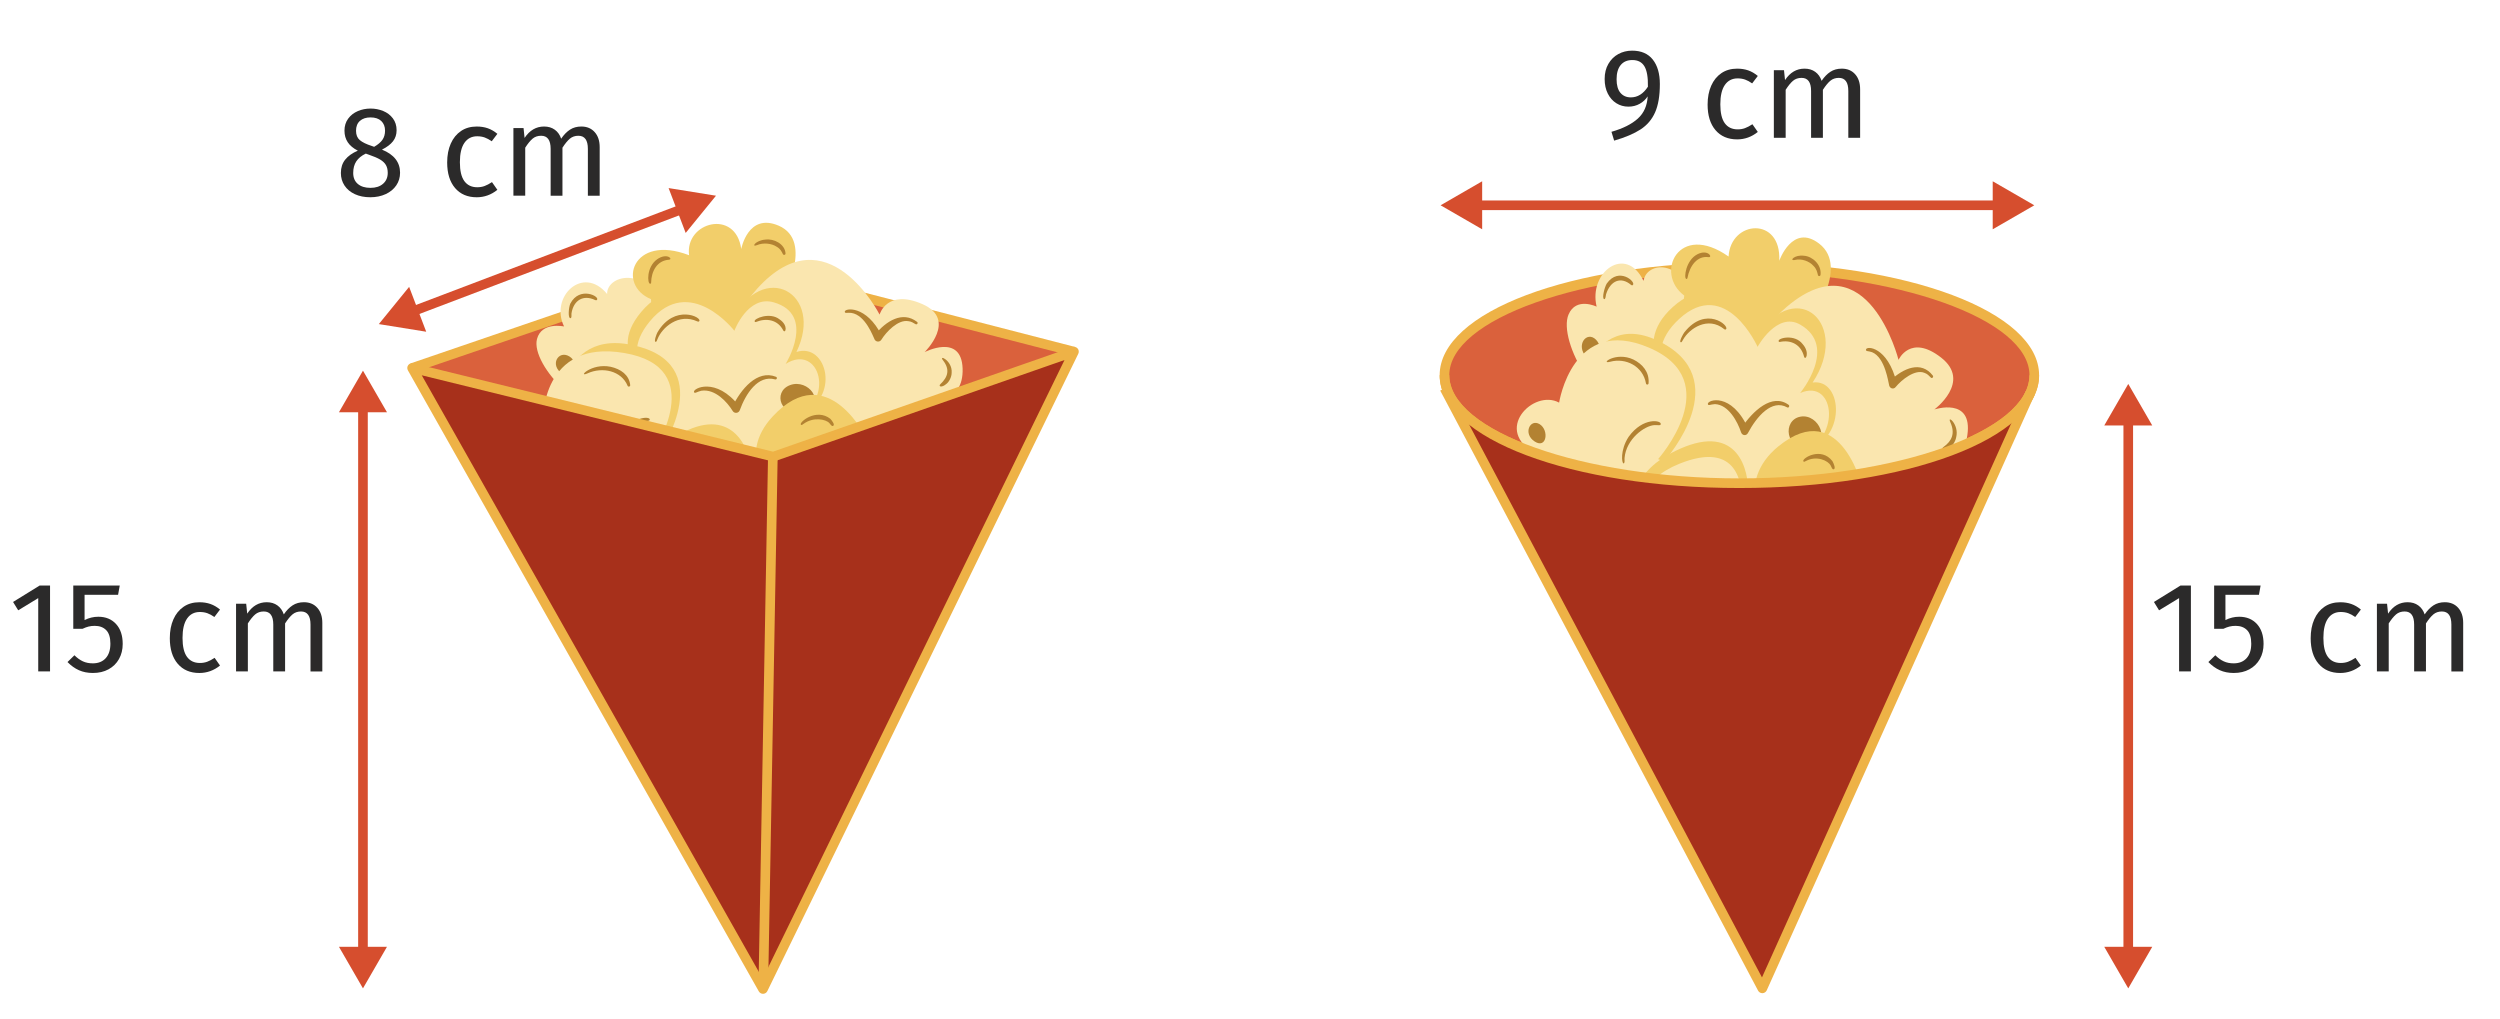 <?xml version="1.0" encoding="utf-8"?>
<!-- Generator: Adobe Illustrator 25.4.1, SVG Export Plug-In . SVG Version: 6.00 Build 0)  -->
<svg version="1.1" id="Layer_2" xmlns="http://www.w3.org/2000/svg" xmlns:xlink="http://www.w3.org/1999/xlink" x="0px" y="0px"
	 viewBox="0 0 194.737 79.37" style="enable-background:new 0 0 194.737 79.37;" xml:space="preserve">
<g>
	<ellipse style="fill:#DA613C;" cx="135.488" cy="29.225" rx="22.971" ry="8.415"/>
	<path style="fill:#EEB246;" d="M135.488,38.014c-13.091,0-23.346-3.861-23.346-8.79s10.255-8.789,23.346-8.789
		c13.092,0,23.347,3.86,23.347,8.789S148.58,38.014,135.488,38.014z M135.488,21.185
		c-12.249,0-22.596,3.682-22.596,8.039c0,4.358,10.348,8.04,22.596,8.04s22.597-3.682,22.597-8.04
		C158.085,24.867,147.737,21.185,135.488,21.185z"/>
</g>
<g>
	<path style="fill:#F2CE6A;" d="M124.052,37.542c-1.807,2.52,0.502,8.714,6.327,8.645
		C136.205,46.117,129.046,30.577,124.052,37.542z"/>
	<path style="fill:#F2CE6A;" d="M134.375,48.919c2.652,2.938,13.942-3.894,14.868-12.221
		S127.045,40.799,134.375,48.919z"/>
	<path style="fill:#FAE6AF;" d="M128.022,21.878c-1.361-2.848-4.302-0.698-3.653,2.009
		c0,0-1.59-0.781-2.185,0.605c-0.873,2.035,2.45,8.163,5.961,7.595
		c3.511-0.569,4.744-4.355,3.726-8.616C131.08,20.155,128.265,20.357,128.022,21.878z"/>
	<path style="fill:#F2CE6A;" d="M140.854,25.19c1.791,2.575-1.064,5.922-4.883,5.437
		c-5.799-0.738-4.777-7.605-4.777-7.605c-2.338-1.726-0.445-5.79,3.453-3.04
		c0.162-2.839,4.126-3.143,3.948,0.331c0,0,1.028-2.938,3.107-1.337
		C144.161,20.868,140.854,25.19,140.854,25.19z"/>
	<path style="fill:#FAE6AF;" d="M141.046,32.197c0,0-7.156-3.854-1.831-8.329
		c6.293-5.289,8.671,4.164,8.671,4.164s0.914-2.053,3.317-0.178c2.402,1.875-0.529,4.043-0.529,4.043
		s3.003-1.005,2.575,1.988c-0.428,2.992-2.912,2.23-2.912,2.23s0.917,2.557-1.442,3.524
		c-2.359,0.966-2.847-1.459-2.847-1.459c-1.107,2.505-5.57,1.987-4.195-1.748
		c0,0-1.548,1.348-2.884-1.256C137.632,32.572,141.046,32.197,141.046,32.197z"/>
	<path style="fill:#F2CE6A;" d="M130.289,23.927c3.833-3.493,6.552,2.207,6.552,2.207
		c3.249-4.666,7.296-0.777,4.352,3.662c2.411-0.33,2.661,4.616-0.696,5.287
		c0,0-0.906,2.533-2.979,4.025c-2.073,1.492-8.227-0.766-8.695-4.846
		c-0.467-4.08,1.867-4.059,1.867-4.059S126.711,27.188,130.289,23.927z"/>
	<path style="fill:#FAE6AF;" d="M130.799,24.844c3.64-3.346,6.107,2.173,6.107,2.173
		s1.511-2.778,3.327-1.728c2.977,1.722-0.013,5.329-0.013,5.329c2.814-1.235,3.274,3.871-0.275,4.79
		c0,0-0.153,2.989-2.129,4.407c-1.976,1.418-7.975-0.959-8.506-4.99
		c-0.532-4.031,1.727-3.952,1.727-3.952S127.401,27.968,130.799,24.844z"/>
	<path style="fill:#B38232;" d="M140.246,32.455c1.439-0.266,2.48,2.064,0.655,2.358
		C139.077,35.107,138.807,32.72,140.246,32.455z"/>
	<path style="fill:#B38232;" d="M146.313,37.291c1.802-0.394,2.938,1.903,0.655,2.358
		C144.687,40.105,144.512,37.685,146.313,37.291z"/>
	<path style="fill:#F2CE6A;" d="M129.755,35.774c0,0,5.598-6.315-0.663-9.256
		c-5.813-2.731-6.876,6.301-6.876,6.301c-1.035-1.868-3.973,2.064-1.933,2.543
		c-2.952,0.984-1.386,6.03,1.852,3.11c-1.2,2.577,0.604,4.385,3.189,2.078
		c0,0,3.038,3.59,5.414,0.738C134.069,37.288,129.755,35.774,129.755,35.774z"/>
	<path style="fill:#B38232;" d="M124.32,26.461c-0.717-0.728-1.628,0.429-0.737,1.37
		C124.473,28.772,125.036,27.189,124.32,26.461z"/>
	<path style="fill:#F2CE6A;" d="M139.77,42.159c-3.026-0.571-4.549-4.689-1.263-7.376
		c4.991-4.081,6.668,3.533,6.668,3.533s2.769-1.199,3.184,1.184
		c0.465,2.667-1.638,2.881-1.638,2.881c1.208,2.062-2.084,4.683-3.063,4.024
		c0,0-0.201,2.181-2.737,2.123C137.707,48.455,139.77,42.159,139.77,42.159z"/>
	<path style="fill:#FAE6AF;" d="M129.157,35.762c0,0,5.416-6.07-0.719-8.686
		c-5.944-2.535-6.99,4.287-6.99,4.287c-2.006-1.099-5.238,2.194-1.764,3.986
		c0,0-2.694,1.015-1.826,3.259c0.868,2.243,3.168,0.912,3.168,0.912
		c-1.2,2.577,1.639,4.081,4.224,1.773c0,0,2.512,2.834,4.888-0.018
		C133.471,37.276,129.157,35.762,129.157,35.762z"/>
	<path style="fill:#B38232;" d="M119.931,33.042c-0.75-0.46-1.323,0.746-0.385,1.35
		C120.485,34.995,120.68,33.502,119.931,33.042z"/>
	<path style="fill:#B38232;" d="M127.737,39.341c-1.229-0.754-2.168,1.223-0.63,2.211
		C128.645,42.54,128.966,40.095,127.737,39.341z"/>
	<path style="fill:#F2CE6A;" d="M139.593,40.36c0.682-2.141-2.595-3.021-3.428-1.867
		c0.092-1.853-0.785-5.538-5.29-3.54c-7.151,3.172-1.45,9.173-1.45,9.173l2.311,3.012
		l6.25-0.567c2.508,0.679,3.308-1.912,2.366-2.921C142.747,42.731,141.865,39.558,139.593,40.36z"/>
	<path style="fill:#FAE6AF;" d="M139.121,41.404c0.682-2.141-2.595-3.021-3.428-1.867
		c0.092-1.853-0.312-5.246-4.872-3.415c-6.126,2.46-0.74,8.388-0.74,8.388
		s-2.797,0.532-2.042,3.246c0.754,2.713,3.226,0.426,3.226,0.426s-0.68,5.082,4.416,3.954
		c5.096-1.128,2.808-4.866,2.808-4.866c2.508,0.679,2.334-1.567,1.393-2.576
		C142.275,43.775,141.393,40.602,139.121,41.404z"/>
	<path style="fill:#B38232;" d="M138.509,45.654c-0.433,0.923-1.419,1.332-2.322,1.427l0.244-0.54
		c0.574,1.079,1.101,2.924,0.246,3.703c-0.098,0.105-0.259,0.256-0.336,0.13
		c-0.03-0.049-0.022-0.115,0.016-0.154c0.141-0.142,0.17-0.159,0.273-0.341
		c0.389-0.721-0.074-1.852-0.474-2.567c-0.177-0.303-0.479-0.68-0.138-0.884
		c0.09-0.054,0.21-0.035,0.324-0.039c0.436-0.027,1.031-0.114,1.403-0.368
		c0.452-0.304,0.623-0.665,0.642-0.872c0.025-0.15,0.026-0.338,0.158-0.31
		C138.711,44.874,138.593,45.495,138.509,45.654z"/>
	<path style="fill:#B38232;" d="M136.183,33.398l-0.536-0.053c0.882-1.335,2.389-2.748,3.675-1.812
		c0.11,0.08,0.013,0.268-0.103,0.203c-1.211-0.682-2.392,0.735-3.062,1.992
		c-0.131,0.246-0.45,0.207-0.536-0.053c-0.272-0.826-0.974-2.152-2.034-2.197
		c-0.371,0.023-0.52,0.153-0.554-0.005C132.965,31.154,134.876,30.497,136.183,33.398z"/>
	<path style="fill:#B38232;" d="M147.743,29.835l-0.512-0.179c1.04-0.991,2.413-1.576,3.323-0.405
		c0.085,0.11-0.051,0.26-0.147,0.164c-0.148-0.148-0.278-0.299-0.501-0.37
		c-0.727-0.311-1.778,0.532-2.252,1.111c-0.153,0.186-0.425,0.117-0.495-0.121
		c-0.068-0.235-0.31-2.184-1.334-2.6c-0.305-0.113-0.485-0.041-0.476-0.2
		C145.368,26.911,147.052,26.99,147.743,29.835z"/>
	<path style="fill:#B38232;" d="M144.935,41.822l0.156-0.58c0.521,0.689,1.103,1.912,0.726,2.712
		c-0.086,0.152,0.011,0.042-0.239,0.343c-0.087,0.104-0.231-0.028-0.16-0.145
		c0.143-0.235,0.291-0.428,0.155-0.973c-0.179-0.558-0.574-1.115-0.921-1.452
		c-0.169-0.164-0.115-0.472,0.092-0.555c0.209-0.082,1.357-0.193,1.596-1.109
		c0.044-0.183-0.02-0.444,0.134-0.439C146.744,39.629,146.79,41.218,144.935,41.822z"/>
	<path style="fill:#B38232;" d="M130.11,47.372c0.082,0.011,0.242-0.016,0.308-0.026
		c0.281-0.053,0.556-0.169,0.81-0.303c0.114-0.06,0.27-0.151,0.375-0.226
		c0.128-0.09,0.296,0.013,0.296,0.185c-0,0.139,0.011,0.331,0.025,0.47
		c0.045,0.451,0.142,0.961,0.374,1.331c0.08,0.127-0.074,0.259-0.161,0.15
		c-0.387-0.493-0.582-1.346-0.637-1.93l0.296,0.185c-0.077,0.042-0.145,0.075-0.219,0.108
		c-0.203,0.093-0.449,0.183-0.667,0.238c-0.332,0.081-0.57,0.091-0.708,0.076
		c-0.115-0.012-0.012,0.008-0.231-0.035c-0.057-0.011-0.095-0.072-0.085-0.136
		C129.906,47.339,130.006,47.364,130.11,47.372z"/>
	<path style="fill:#B38232;" d="M138.28,40.896c0.073,0.216,0.182,0.662-0.022,0.643
		c-0.1-0.009-0.13-0.226-0.165-0.332c-0.126-0.391-0.914-1.025-1.84-0.747
		c-0.088,0.025-0.181,0.071-0.204-0.028C135.994,40.186,137.599,39.586,138.28,40.896z"/>
	<path style="fill:#B38232;" d="M134.6,41.536c1.092-0.789,2.003,0.457,1.094,0.116
		c-0.378-0.146-1.296,0.193-1.672,1.144C133.758,43.445,133.685,42.186,134.6,41.536z"/>
	<path style="fill:#B38232;" d="M126.859,34.029c1.124-1.569,2.59-1.291,2.504-0.984
		c-0.035,0.126-0.143,0.06-0.496,0.069c-0.765,0.048-2.202,1.083-2.324,2.573
		c0,0.146,0.032,0.411-0.078,0.409C126.329,36.095,126.183,35.069,126.859,34.029z"/>
	<path style="fill:#B38232;" d="M142.737,35.922c0.107,0.199,0.286,0.614,0.082,0.637
		c-0.1,0.011-0.164-0.195-0.216-0.293c-0.203-0.388-1.097-0.803-1.93-0.356
		c-0.083,0.043-0.167,0.107-0.205,0.014C140.372,35.689,141.857,34.778,142.737,35.922z"/>
	<path style="fill:#B38232;" d="M132.225,19.802c0.834-0.417,1.217,0.279,0.855,0.228
		c-0.867-0.121-1.458,0.658-1.639,1.633c-0.008,0.045-0.048,0.074-0.088,0.065
		C131.145,21.678,131.309,20.269,132.225,19.802z"/>
	<path style="fill:#B38232;" d="M125.157,22.088c0.947-1.345,2.332-0.102,2.025,0.12
		c-0.051,0.037-0.093,0.016-0.136-0.02c-0.777-0.655-1.594-0.35-1.941,0.732
		c-0.035,0.138-0.036,0.408-0.15,0.379C124.761,23.25,124.983,22.375,125.157,22.088z"/>
	<path style="fill:#B38232;" d="M127.234,28.006c0.714,0.355,1.25,0.976,1.182,1.845
		c-0.01,0.134-0.181,0.144-0.204,0.013c-0.237-1.342-1.574-2.015-2.79-1.685
		C124.582,28.402,125.846,27.354,127.234,28.006z"/>
	<path style="fill:#B38232;" d="M140.408,26.794c0.612,0.676,0.217,1.364,0.114,0.969
		c-0.246-0.948-1.04-1.313-1.892-1.126c-0.04,0.009-0.079-0.021-0.087-0.066
		C138.499,26.313,139.813,26.013,140.408,26.794z"/>
	<path style="fill:#B38232;" d="M131.2,25.89c1.671-2.116,3.543-0.512,3.246-0.243
		c-0.047,0.042-0.094,0.029-0.142-0.01c-1.267-1.031-2.712-0.051-3.201,0.821
		c-0.057,0.097-0.116,0.253-0.2,0.191C130.8,26.571,131.118,25.993,131.2,25.89z"/>
	<path style="fill:#B38232;" d="M140.533,19.923c0.629,0.042,1.371,0.679,1.277,1.483
		c-0.015,0.124-0.17,0.138-0.202,0.018c-0.062-0.236-0.101-0.479-0.357-0.722
		c-0.308-0.354-0.928-0.582-1.429-0.455C139.33,20.355,139.768,19.814,140.533,19.923z"/>
	<path style="fill:#B38232;" d="M152.377,34.06c-0.062,0.356-0.329,0.721-0.546,0.837
		c-0.431,0.283-0.66,0.074-0.451-0.074c0.672-0.476,0.925-1.071,0.545-1.925
		C151.631,32.263,152.63,33.053,152.377,34.06z"/>
	<path style="fill:#B38232;" d="M119.435,36.845c0.063,0.521,0.518,0.849,0.972,0.98
		c0.624,0.175,1.3,0.063,1.901-0.207c0.116-0.052,0.248,0.012,0.294,0.142
		c0.025,0.069,0.018,0.124,0.001,0.189c-0.081,0.235-0.176,0.58-0.24,0.918
		c-0.107,0.572-0.177,1.317,0.085,1.823c0.058,0.115,0.115,0.176,0.183,0.252
		c0.077,0.066,0.159,0.132,0.252,0.17c0.054,0.03,0.228,0.084,0.208,0.076
		c0.126,0.044,0.075,0.258-0.054,0.226c-0.193-0.049-0.248-0.051-0.456-0.177
		c-0.128-0.094-0.083-0.056-0.2-0.168c-0.132-0.146-0.225-0.304-0.282-0.455
		c-0.318-0.748-0.148-2.043,0.071-2.839c0-0,0.295,0.331,0.295,0.331
		c-1.397,0.517-2.593,0.123-3.07-0.621c-0.18-0.291-0.24-0.627-0.181-0.935
		c0.013-0.109,0.062-0.233,0.084-0.298c0.048-0.141,0.236-0.067,0.197,0.076
		C119.436,36.544,119.414,36.648,119.435,36.845z"/>
</g>
<path style="fill:#A7301B;" d="M135.488,37.639c-11.739,0-21.414-3.226-22.795-7.389l-0.176-0.001
	l24.76,46.74l20.86-46.364C156.315,34.606,146.871,37.639,135.488,37.639z"/>
<polygon style="fill:#DA613C;" points="32.1,28.662 56.38,20.355 83.657,27.39 60.23,35.573 "/>
<path style="fill:#EEB246;" d="M32.221,29.016l-0.243-0.709l24.28-8.307
	c0.069-0.024,0.144-0.027,0.215-0.009l27.277,7.035l-0.188,0.727l-27.168-7.007L32.221,29.016z"/>
<g>
	<path style="fill:#F2CE6A;" d="M46.017,37.782c-1.389,2.626,2.04,7.743,7.935,6.527
		C59.848,43.093,49.858,30.525,46.017,37.782z"/>
	<path style="fill:#F2CE6A;" d="M58.485,45.977c3.205,2.119,13.453-6.265,12.929-13.942
		C70.889,24.358,49.625,40.121,58.485,45.977z"/>
	<path style="fill:#FAE6AF;" d="M47.29,22.899c-1.881-2.293-4.485,0.224-3.352,2.531
		c0,0-1.75-0.388-2.109,0.977c-0.528,2.004,3.92,6.861,7.38,5.654
		c3.46-1.207,4.045-4.859,2.265-8.492C50.088,20.743,47.269,21.483,47.29,22.899z"/>
	<path style="fill:#F2CE6A;" d="M60.885,23.339c2.269,1.963-0.038,5.541-3.996,5.86
		c-6.01,0.484-6.181-5.898-6.181-5.898c-2.674-1.09-1.468-5.123,2.968-3.42
		c-0.335-2.587,3.632-3.646,4.062-0.484c0,0,0.526-2.848,2.916-1.818
		C63.479,18.795,60.885,23.339,60.885,23.339z"/>
	<path style="fill:#FAE6AF;" d="M62.31,29.607c0,0-7.934-2.051-3.32-7.134
		c5.452-6.006,9.525,2.031,9.525,2.031s0.566-2.029,3.332-0.817c2.766,1.212,0.174,3.743,0.174,3.743
		s2.869-1.499,2.961,1.279c0.092,2.778-2.561,2.584-2.561,2.584s1.379,2.12-0.843,3.457
		c-2.222,1.337-3.144-0.749-3.144-0.749c-0.683,2.474-5.299,2.891-4.561-0.742
		c0,0-1.333,1.519-3.145-0.559C58.915,30.621,62.31,29.607,62.31,29.607z"/>
	<path style="fill:#F2CE6A;" d="M49.949,24.294c3.273-3.903,7.032,0.689,7.032,0.689
		c2.474-4.842,7.262-2.144,5.057,2.434c2.387-0.774,3.51,3.627,0.224,4.896
		c0,0-0.473,2.459-2.313,4.212c-1.84,1.753-8.478,0.94-9.669-2.64
		c-1.191-3.579,1.18-4.022,1.18-4.022S46.893,27.937,49.949,24.294z"/>
	<path style="fill:#FAE6AF;" d="M50.628,25.019c3.103-3.732,6.575,0.746,6.575,0.746
		s1.044-2.8,3.07-2.214c3.321,0.96,0.923,4.799,0.923,4.799
		c2.636-1.668,4.001,2.835,0.563,4.365c0,0,0.37,2.72-1.385,4.388
		c-1.755,1.668-8.255,0.716-9.503-2.806c-1.248-3.522,1.056-3.899,1.056-3.899
		S47.731,28.503,50.628,25.019z"/>
	<path style="fill:#B38232;" d="M61.545,29.997c1.412-0.524,2.878,1.366,1.079,1.992
		C60.825,32.615,60.132,30.521,61.545,29.997z"/>
	<path style="fill:#B38232;" d="M68.547,33.148c1.758-0.711,3.313,1.13,1.079,1.992
		C67.392,36.003,66.79,33.859,68.547,33.148z"/>
	<path style="fill:#F2CE6A;" d="M51.49,35.062c0,0,4.567-6.792-2.299-8.199
		c-6.375-1.307-5.866,7.032-5.866,7.032c-1.378-1.476-3.667,2.644-1.514,2.671
		c-2.82,1.47-0.345,5.701,2.425,2.432c-0.764,2.557,1.383,3.827,3.599,1.238
		c0,0,3.712,2.629,5.62-0.408C56.13,35.57,51.49,35.062,51.49,35.062z"/>
	<path style="fill:#B38232;" d="M44.341,27.757c-0.855-0.513-1.576,0.708-0.507,1.379
		C44.902,29.806,45.196,28.27,44.341,27.757z"/>
	<path style="fill:#F2CE6A;" d="M62.767,38.825c-3.169,0.085-5.437-3.319-2.577-6.388
		c4.344-4.661,7.382,1.86,7.382,1.86s2.597-1.627,3.437,0.435
		c0.94,2.308-1.155,2.917-1.155,2.917c1.587,1.616-1.29,4.627-2.399,4.228
		c0,0,0.18,2.003-2.402,2.452C61.782,44.9,62.767,38.825,62.767,38.825z"/>
	<path style="fill:#FAE6AF;" d="M50.881,35.17c0,0,4.425-6.535-2.256-7.674
		c-6.473-1.104-6.334,5.242-6.334,5.242c-2.227-0.591-4.926,3.012-1.088,3.936
		c0,0-2.553,1.447-1.279,3.294c1.275,1.847,3.373,0.193,3.373,0.193
		c-0.764,2.557,2.38,3.348,4.595,0.759c0,0,3.046,2.053,4.954-0.984
		C55.521,35.678,50.881,35.17,50.881,35.17z"/>
	<path style="fill:#B38232;" d="M41.047,34.549c-0.841-0.266-1.21,0.934-0.153,1.291
		C41.952,36.197,41.888,34.815,41.047,34.549z"/>
	<path style="fill:#B38232;" d="M50.07,38.671c-1.378-0.435-1.983,1.53-0.25,2.115
		C51.553,41.371,51.448,39.107,50.07,38.671z"/>
	<path style="fill:#F2CE6A;" d="M62.272,37.241c0.315-2.062-3.162-2.205-3.805-1.001
		c-0.233-1.686-1.769-4.829-5.986-2.138c-6.694,4.27,0.142,8.542,0.142,8.542l2.873,2.253
		l6.238-1.748c2.662,0.115,3.018-2.376,1.886-3.097C65.887,38.75,64.435,36.069,62.272,37.241z"/>
	<path style="fill:#FAE6AF;" d="M61.977,38.274c0.315-2.062-3.162-2.205-3.805-1.001
		c-0.233-1.686-1.238-4.66-5.541-2.108c-5.779,3.427,0.724,7.696,0.724,7.696
		s-2.742,1.033-1.501,3.326c1.242,2.293,3.346-0.255,3.346-0.255s0.204,4.708,5.173,2.684
		c4.969-2.024,1.992-4.935,1.992-4.935c2.662,0.115,2.092-1.872,0.96-2.594
		C65.592,39.783,64.14,37.102,61.977,38.274z"/>
	<path style="fill:#B38232;" d="M62.103,42.22c-0.277,0.917-1.205,1.48-2.104,1.744l0.153-0.534
		c0.772,0.858,1.63,2.413,0.9,3.284c-0.081,0.114-0.218,0.282-0.318,0.184
		c-0.039-0.038-0.043-0.099-0.01-0.141c0.118-0.155,0.144-0.176,0.217-0.361
		c0.267-0.726-0.4-1.652-0.931-2.217c-0.232-0.238-0.605-0.517-0.296-0.768
		c0.082-0.066,0.207-0.073,0.322-0.099c0.437-0.11,1.025-0.307,1.358-0.609
		c0.405-0.363,0.515-0.722,0.498-0.912c-0.001-0.14-0.033-0.31,0.106-0.311
		C62.171,41.478,62.161,42.061,62.103,42.22z"/>
	<path style="fill:#B38232;" d="M57.591,31.651l-0.553,0.058c0.66-1.376,1.939-2.946,3.409-2.358
		c0.125,0.05,0.061,0.239-0.068,0.203c-1.348-0.374-2.296,1.135-2.755,2.4
		c-0.09,0.248-0.42,0.276-0.553,0.058c-0.421-0.69-1.366-1.744-2.449-1.574
		c-0.372,0.094-0.5,0.241-0.563,0.105C53.932,30.268,55.755,29.299,57.591,31.651z"/>
	<path style="fill:#B38232;" d="M68.687,26.155l-0.55-0.06c0.881-1.098,2.17-1.896,3.299-1.022
		c0.106,0.082-0.006,0.244-0.12,0.177c-0.176-0.104-0.335-0.214-0.573-0.234
		c-0.792-0.136-1.709,0.831-2.089,1.446c-0.122,0.198-0.411,0.189-0.523-0.011
		c-0.11-0.198-0.698-1.905-1.81-2.076c-0.329-0.041-0.499,0.06-0.518-0.086
		C65.764,23.994,67.486,23.732,68.687,26.155z"/>
	<path style="fill:#B38232;" d="M67.946,37.498l0.056-0.553c0.649,0.517,1.455,1.503,1.213,2.297
		c-0.06,0.154,0.019,0.036-0.182,0.356c-0.07,0.111-0.239,0.02-0.188-0.099
		c0.104-0.24,0.22-0.443-0.014-0.907c-0.28-0.467-0.778-0.89-1.189-1.124
		c-0.2-0.114-0.2-0.402-0.004-0.518c0.197-0.115,1.342-0.442,1.424-1.314
		c0.013-0.173-0.098-0.396,0.058-0.422C69.395,35.167,69.721,36.588,67.946,37.498z"/>
	<path style="fill:#B38232;" d="M53.888,45.429c0.085-0.006,0.243-0.062,0.308-0.084
		c0.275-0.103,0.534-0.262,0.769-0.433c0.105-0.076,0.247-0.19,0.341-0.278
		c0.114-0.107,0.302-0.047,0.333,0.108c0.024,0.125,0.07,0.295,0.108,0.418
		c0.125,0.397,0.313,0.837,0.614,1.124c0.103,0.098-0.03,0.248-0.137,0.167
		c-0.479-0.367-0.826-1.096-0.985-1.61l0.333,0.108c-0.07,0.053-0.134,0.096-0.203,0.14
		c-0.189,0.123-0.423,0.254-0.635,0.346c-0.322,0.139-0.562,0.195-0.705,0.208
		c-0.119,0.012-0.01,0.01-0.241,0.014c-0.06,0.001-0.109-0.046-0.11-0.106
		C53.676,45.44,53.781,45.442,53.888,45.429z"/>
	<path style="fill:#B38232;" d="M61.035,37.983c0.112,0.18,0.301,0.56,0.091,0.583
		c-0.103,0.011-0.171-0.177-0.226-0.266c-0.197-0.327-1.107-0.741-1.997-0.307
		c-0.085,0.04-0.171,0.1-0.211,0.015C58.592,37.797,60.114,36.939,61.035,37.983z"/>
	<path style="fill:#B38232;" d="M57.416,39.288c0.968-0.926,2.111,0.015,1.13-0.112
		c-0.409-0.056-1.281,0.43-1.494,1.361C56.897,41.173,56.602,40.054,57.416,39.288z"/>
	<path style="fill:#B38232;" d="M48.246,34.065c0.864-1.634,2.4-1.675,2.366-1.381
		c-0.014,0.121-0.135,0.082-0.49,0.161c-0.768,0.195-2.043,1.41-1.904,2.776
		c0.026,0.132,0.105,0.364-0.007,0.384C48.072,36.029,47.743,35.135,48.246,34.065z"/>
	<path style="fill:#B38232;" d="M64.68,32.624c0.143,0.158,0.398,0.496,0.196,0.557
		c-0.099,0.03-0.201-0.143-0.27-0.221c-0.275-0.309-1.254-0.506-2.02,0.061
		c-0.076,0.055-0.15,0.13-0.205,0.053C62.241,32.883,63.587,31.769,64.68,32.624z"/>
	<path style="fill:#B38232;" d="M51.187,20.198c0.772-0.541,1.283,0.01,0.907,0.036
		c-0.9,0.063-1.363,0.881-1.375,1.794c-0.001,0.042-0.035,0.076-0.078,0.075
		C50.421,22.101,50.341,20.8,51.187,20.198z"/>
	<path style="fill:#B38232;" d="M44.422,23.655c0.724-1.398,2.347-0.554,2.074-0.293
		c-0.045,0.043-0.091,0.033-0.141,0.009c-0.903-0.436-1.678,0.001-1.84,1.043
		c-0.012,0.131,0.035,0.374-0.085,0.371C44.225,24.78,44.296,23.949,44.422,23.655z"/>
	<path style="fill:#B38232;" d="M47.568,28.57c0.787,0.178,1.439,0.631,1.523,1.427
		c0.013,0.122-0.158,0.165-0.205,0.052c-0.476-1.161-1.95-1.501-3.125-0.964
		C44.948,29.452,46.046,28.258,47.568,28.57z"/>
	<path style="fill:#B38232;" d="M60.714,24.871c0.739,0.487,0.46,1.185,0.286,0.849
		c-0.416-0.804-1.285-0.975-2.117-0.639c-0.039,0.016-0.084-0.003-0.1-0.042
		C58.694,24.815,59.973,24.285,60.714,24.871z"/>
	<path style="fill:#B38232;" d="M51.218,25.88c1.322-2.235,3.502-1.162,3.249-0.862
		c-0.04,0.047-0.091,0.045-0.146,0.019c-1.466-0.677-2.759,0.491-3.102,1.372
		c-0.041,0.099-0.073,0.251-0.17,0.211C50.932,26.573,51.152,25.989,51.218,25.88z"/>
	<path style="fill:#B38232;" d="M59.633,18.662c0.645-0.087,1.51,0.34,1.556,1.081
		c0.007,0.115-0.149,0.158-0.202,0.056c-0.104-0.2-0.186-0.411-0.488-0.579
		c-0.374-0.258-1.044-0.34-1.529-0.126C58.489,19.289,58.839,18.716,59.633,18.662z"/>
	<path style="fill:#B38232;" d="M74.129,29.039c-0,0.332-0.207,0.714-0.406,0.861
		c-0.388,0.34-0.656,0.197-0.471,0.023c0.598-0.562,0.75-1.147,0.214-1.84
		C73.056,27.57,74.208,28.084,74.129,29.039z"/>
	<path style="fill:#B38232;" d="M41.213,38.07c0.155,0.457,0.675,0.662,1.158,0.689
		c0.664,0.034,1.33-0.2,1.891-0.563c0.109-0.07,0.253-0.039,0.323,0.07
		c0.037,0.058,0.04,0.108,0.034,0.17c-0.041,0.228-0.076,0.557-0.082,0.874
		c-0.008,0.536,0.052,1.22,0.407,1.623c0.079,0.092,0.147,0.136,0.23,0.19
		c0.09,0.044,0.185,0.088,0.285,0.103c0.06,0.016,0.246,0.03,0.224,0.028
		c0.136,0.015,0.121,0.217-0.015,0.214c-0.205-0.006-0.26,0.003-0.494-0.069
		c-0.146-0.059-0.094-0.034-0.232-0.111c-0.16-0.105-0.282-0.229-0.366-0.354
		c-0.454-0.61-0.509-1.81-0.427-2.569c-0-0,0.357,0.239,0.357,0.239
		c-1.325,0.742-2.608,0.624-3.222,0.049c-0.234-0.226-0.353-0.517-0.348-0.806
		c-0.006-0.101,0.022-0.222,0.033-0.284c0.023-0.137,0.228-0.107,0.213,0.03
		C41.161,37.798,41.157,37.896,41.213,38.07z"/>
</g>
<g>
	<path style="fill:#2B2A2A;" d="M31.163,13.455c0,0.367-0.099,0.695-0.295,0.985
		c-0.197,0.29-0.472,0.517-0.825,0.68s-0.753,0.245-1.2,0.245c-0.454,0-0.854-0.08-1.2-0.24
		s-0.615-0.383-0.805-0.67c-0.19-0.286-0.285-0.613-0.285-0.979c0-0.414,0.111-0.761,0.335-1.04
		c0.223-0.28,0.551-0.514,0.985-0.7c-0.354-0.181-0.615-0.398-0.785-0.655
		s-0.255-0.559-0.255-0.905c0-0.359,0.095-0.67,0.285-0.93s0.44-0.457,0.75-0.59
		c0.31-0.134,0.642-0.2,0.995-0.2c0.347,0,0.675,0.063,0.985,0.19
		c0.31,0.126,0.562,0.318,0.755,0.574c0.193,0.257,0.29,0.565,0.29,0.926
		c0,0.333-0.093,0.619-0.28,0.859c-0.187,0.24-0.473,0.457-0.86,0.65
		C30.693,12.035,31.163,12.635,31.163,13.455z M29.838,14.315c0.244-0.214,0.365-0.497,0.365-0.851
		c0-0.239-0.047-0.441-0.14-0.604s-0.243-0.307-0.45-0.431c-0.207-0.123-0.497-0.248-0.87-0.375
		l-0.25-0.09c-0.334,0.16-0.58,0.362-0.74,0.605c-0.16,0.243-0.24,0.545-0.24,0.905
		c0,0.366,0.12,0.651,0.36,0.854c0.24,0.203,0.566,0.305,0.98,0.305
		C29.266,14.635,29.595,14.528,29.838,14.315z M28.038,9.415c-0.204,0.18-0.305,0.437-0.305,0.771
		c0,0.319,0.099,0.563,0.295,0.729c0.197,0.167,0.512,0.32,0.945,0.46l0.17,0.061
		c0.3-0.174,0.517-0.357,0.65-0.551s0.2-0.43,0.2-0.71c0-0.312-0.099-0.562-0.295-0.75
		c-0.197-0.187-0.475-0.279-0.835-0.279C28.516,9.145,28.241,9.235,28.038,9.415z"/>
	<path style="fill:#2B2A2A;" d="M37.993,9.99c0.26,0.09,0.51,0.235,0.75,0.435l-0.44,0.58
		c-0.187-0.133-0.369-0.231-0.545-0.295c-0.177-0.063-0.372-0.095-0.585-0.095
		c-0.427,0-0.759,0.17-0.995,0.51c-0.237,0.34-0.355,0.844-0.355,1.51
		c0,0.667,0.117,1.159,0.35,1.476c0.233,0.316,0.566,0.475,1,0.475c0.207,0,0.396-0.031,0.57-0.095
		s0.367-0.165,0.58-0.305l0.42,0.6c-0.48,0.387-1.017,0.58-1.61,0.58
		c-0.713,0-1.275-0.24-1.685-0.72c-0.41-0.48-0.615-1.144-0.615-1.99
		c0-0.561,0.093-1.05,0.28-1.47c0.187-0.421,0.452-0.747,0.795-0.98s0.751-0.35,1.225-0.35
		C37.446,9.855,37.733,9.9,37.993,9.99z"/>
	<path style="fill:#2B2A2A;" d="M46.322,10.29c0.26,0.29,0.39,0.682,0.39,1.175v3.78h-0.92v-3.65
		c0-0.68-0.247-1.02-0.74-1.02c-0.26,0-0.48,0.075-0.66,0.225
		c-0.18,0.15-0.374,0.386-0.58,0.705v3.74h-0.92v-3.65c0-0.68-0.247-1.02-0.74-1.02
		c-0.267,0-0.49,0.076-0.67,0.229c-0.18,0.154-0.37,0.387-0.57,0.7v3.74h-0.92V9.975h0.79
		l0.08,0.77c0.394-0.594,0.9-0.89,1.52-0.89c0.327,0,0.605,0.083,0.835,0.25
		c0.23,0.166,0.395,0.399,0.495,0.699c0.207-0.306,0.435-0.541,0.685-0.704
		c0.25-0.164,0.545-0.245,0.885-0.245C45.716,9.855,46.063,10,46.322,10.29z"/>
</g>
<g>
	<path style="fill:#2B2A2A;" d="M3.898,45.61v6.69H2.978v-5.71l-1.56,0.95l-0.4-0.65L3.088,45.61H3.898
		z"/>
	<path style="fill:#2B2A2A;" d="M9.198,46.331H6.588v1.97c0.34-0.173,0.697-0.26,1.07-0.26
		c0.573,0,1.033,0.188,1.38,0.564c0.347,0.377,0.52,0.896,0.52,1.556
		c0,0.439-0.097,0.831-0.29,1.175s-0.465,0.609-0.815,0.8s-0.755,0.285-1.215,0.285
		c-0.407,0-0.77-0.072-1.09-0.215c-0.32-0.144-0.617-0.355-0.89-0.636l0.54-0.529
		c0.213,0.213,0.434,0.371,0.66,0.475s0.483,0.155,0.77,0.155c0.427,0,0.762-0.134,1.005-0.4
		c0.244-0.267,0.365-0.643,0.365-1.13c0-0.486-0.11-0.84-0.33-1.06
		c-0.22-0.221-0.517-0.33-0.89-0.33c-0.173,0-0.334,0.019-0.48,0.055
		c-0.146,0.037-0.303,0.095-0.47,0.175H5.708V45.61h3.62L9.198,46.331z"/>
	<path style="fill:#2B2A2A;" d="M16.388,47.046c0.26,0.09,0.51,0.235,0.75,0.435l-0.44,0.58
		c-0.187-0.133-0.369-0.231-0.545-0.295c-0.177-0.063-0.372-0.095-0.585-0.095
		c-0.427,0-0.759,0.17-0.995,0.51c-0.237,0.34-0.355,0.844-0.355,1.51
		c0,0.667,0.117,1.159,0.35,1.476c0.233,0.316,0.566,0.475,1,0.475c0.207,0,0.396-0.031,0.57-0.095
		c0.173-0.063,0.367-0.165,0.58-0.305l0.42,0.6c-0.48,0.387-1.017,0.58-1.61,0.58
		c-0.713,0-1.275-0.24-1.685-0.72c-0.41-0.48-0.615-1.144-0.615-1.99
		c0-0.561,0.093-1.05,0.28-1.47c0.187-0.421,0.452-0.747,0.795-0.98s0.751-0.35,1.225-0.35
		C15.841,46.911,16.128,46.956,16.388,47.046z"/>
	<path style="fill:#2B2A2A;" d="M24.717,47.346c0.26,0.29,0.39,0.682,0.39,1.175v3.78h-0.92v-3.65
		c0-0.68-0.247-1.02-0.74-1.02c-0.26,0-0.48,0.075-0.66,0.225
		c-0.18,0.15-0.374,0.386-0.58,0.705v3.74h-0.92v-3.65c0-0.68-0.247-1.02-0.74-1.02
		c-0.267,0-0.49,0.076-0.67,0.229c-0.18,0.154-0.37,0.387-0.57,0.7v3.74h-0.92v-5.27h0.79
		l0.08,0.77c0.394-0.594,0.9-0.89,1.52-0.89c0.327,0,0.605,0.083,0.835,0.25
		c0.23,0.166,0.395,0.399,0.495,0.699c0.207-0.306,0.435-0.541,0.685-0.704
		c0.25-0.164,0.545-0.245,0.885-0.245C24.111,46.911,24.458,47.056,24.717,47.346z"/>
</g>
<g>
	<path style="fill:#2B2A2A;" d="M170.66,45.61v6.69h-0.92v-5.71l-1.56,0.95l-0.4-0.65l2.07-1.28
		H170.66z"/>
	<path style="fill:#2B2A2A;" d="M175.96,46.331h-2.61v1.97c0.34-0.173,0.697-0.26,1.07-0.26
		c0.573,0,1.033,0.188,1.38,0.564c0.347,0.377,0.52,0.896,0.52,1.556
		c0,0.439-0.097,0.831-0.29,1.175s-0.465,0.609-0.815,0.8s-0.755,0.285-1.215,0.285
		c-0.407,0-0.77-0.072-1.09-0.215c-0.32-0.144-0.617-0.355-0.89-0.636l0.54-0.529
		c0.213,0.213,0.434,0.371,0.66,0.475s0.483,0.155,0.77,0.155c0.427,0,0.762-0.134,1.005-0.4
		c0.244-0.267,0.365-0.643,0.365-1.13c0-0.486-0.11-0.84-0.33-1.06
		c-0.22-0.221-0.517-0.33-0.89-0.33c-0.173,0-0.334,0.019-0.48,0.055
		c-0.146,0.037-0.303,0.095-0.47,0.175h-0.72V45.61h3.62L175.96,46.331z"/>
	<path style="fill:#2B2A2A;" d="M183.15,47.046c0.26,0.09,0.51,0.235,0.75,0.435l-0.44,0.58
		c-0.187-0.133-0.369-0.231-0.545-0.295c-0.177-0.063-0.372-0.095-0.585-0.095
		c-0.427,0-0.759,0.17-0.995,0.51c-0.237,0.34-0.355,0.844-0.355,1.51
		c0,0.667,0.117,1.159,0.35,1.476c0.233,0.316,0.566,0.475,1,0.475c0.207,0,0.396-0.031,0.57-0.095
		s0.367-0.165,0.58-0.305l0.42,0.6c-0.48,0.387-1.017,0.58-1.61,0.58
		c-0.713,0-1.275-0.24-1.685-0.72c-0.41-0.48-0.615-1.144-0.615-1.99
		c0-0.561,0.093-1.05,0.28-1.47c0.187-0.421,0.452-0.747,0.795-0.98s0.751-0.35,1.225-0.35
		C182.603,46.911,182.89,46.956,183.15,47.046z"/>
	<path style="fill:#2B2A2A;" d="M191.479,47.346c0.26,0.29,0.39,0.682,0.39,1.175v3.78h-0.92v-3.65
		c0-0.68-0.247-1.02-0.74-1.02c-0.26,0-0.48,0.075-0.66,0.225
		c-0.18,0.15-0.374,0.386-0.58,0.705v3.74h-0.92v-3.65c0-0.68-0.247-1.02-0.74-1.02
		c-0.267,0-0.49,0.076-0.67,0.229c-0.18,0.154-0.37,0.387-0.57,0.7v3.74h-0.92v-5.27h0.79
		l0.08,0.77c0.394-0.594,0.9-0.89,1.52-0.89c0.327,0,0.605,0.083,0.835,0.25
		c0.23,0.166,0.395,0.399,0.495,0.699c0.207-0.306,0.435-0.541,0.685-0.704
		c0.25-0.164,0.545-0.245,0.885-0.245C190.873,46.911,191.219,47.056,191.479,47.346z"/>
</g>
<g>
	<path style="fill:#2B2A2A;" d="M128.744,4.641c0.366,0.463,0.55,1.099,0.55,1.904
		c0,0.914-0.124,1.648-0.37,2.205s-0.624,1-1.13,1.33c-0.507,0.33-1.193,0.622-2.06,0.875
		l-0.21-0.689c0.893-0.254,1.578-0.597,2.055-1.03c0.477-0.434,0.731-1.01,0.765-1.73
		c-0.153,0.24-0.36,0.434-0.62,0.58c-0.26,0.147-0.554,0.221-0.88,0.221
		c-0.347,0-0.66-0.089-0.94-0.266c-0.28-0.176-0.501-0.426-0.665-0.75
		c-0.163-0.323-0.245-0.701-0.245-1.135c0-0.453,0.096-0.847,0.29-1.18
		c0.193-0.334,0.451-0.589,0.775-0.766c0.323-0.176,0.682-0.265,1.075-0.265
		C127.841,3.946,128.378,4.178,128.744,4.641z M128.364,6.756c0.014-0.739-0.078-1.271-0.275-1.595
		c-0.197-0.323-0.508-0.484-0.935-0.484c-0.393,0-0.697,0.13-0.91,0.39
		c-0.214,0.26-0.32,0.63-0.32,1.11c0,0.466,0.1,0.818,0.3,1.055
		c0.2,0.236,0.47,0.354,0.81,0.354C127.561,7.586,128.004,7.309,128.364,6.756z"/>
	<path style="fill:#2B2A2A;" d="M136.174,5.481c0.26,0.09,0.51,0.235,0.75,0.435l-0.44,0.58
		c-0.187-0.133-0.369-0.231-0.545-0.295c-0.177-0.063-0.372-0.095-0.585-0.095
		c-0.427,0-0.759,0.17-0.995,0.51c-0.237,0.34-0.355,0.844-0.355,1.51
		c0,0.667,0.117,1.159,0.35,1.476c0.233,0.316,0.566,0.475,1,0.475c0.207,0,0.396-0.031,0.57-0.095
		s0.367-0.165,0.58-0.305l0.42,0.6c-0.48,0.387-1.017,0.58-1.61,0.58
		c-0.713,0-1.275-0.24-1.685-0.72c-0.41-0.48-0.615-1.144-0.615-1.99
		c0-0.561,0.093-1.05,0.28-1.47c0.187-0.421,0.452-0.747,0.795-0.98s0.751-0.35,1.225-0.35
		C135.627,5.347,135.914,5.391,136.174,5.481z"/>
	<path style="fill:#2B2A2A;" d="M144.504,5.781c0.26,0.29,0.39,0.682,0.39,1.175v3.78h-0.92V7.086
		c0-0.68-0.247-1.02-0.74-1.02c-0.26,0-0.48,0.075-0.66,0.225
		c-0.18,0.15-0.374,0.386-0.58,0.705v3.74h-0.92V7.086c0-0.68-0.247-1.02-0.74-1.02
		c-0.267,0-0.49,0.076-0.67,0.229c-0.18,0.154-0.37,0.387-0.57,0.7v3.74h-0.92V5.467h0.79
		l0.08,0.77c0.394-0.594,0.9-0.89,1.52-0.89c0.327,0,0.605,0.083,0.835,0.25
		c0.23,0.166,0.395,0.399,0.495,0.699c0.207-0.306,0.435-0.541,0.685-0.704
		c0.25-0.164,0.545-0.245,0.885-0.245C143.897,5.347,144.244,5.491,144.504,5.781z"/>
</g>
<g>
	<polygon style="fill:#A7301B;" points="32.1,28.662 59.435,77.038 83.657,27.39 60.23,35.573 	"/>
	<path style="fill:#EEB246;" d="M59.435,77.413c-0.135,0-0.26-0.072-0.327-0.19L31.773,28.847
		c-0.073-0.13-0.062-0.292,0.028-0.411c0.09-0.119,0.242-0.171,0.388-0.138l28.022,6.884
		l23.322-8.146c0.145-0.047,0.304-0.009,0.404,0.105c0.101,0.113,0.124,0.277,0.057,0.413
		L59.772,77.202c-0.061,0.126-0.187,0.207-0.326,0.211C59.442,77.413,59.439,77.413,59.435,77.413z
		 M32.853,29.233l26.557,46.999l23.51-48.188L60.354,35.927c-0.069,0.023-0.142,0.026-0.213,0.01
		L32.853,29.233z"/>
</g>
<rect x="39.096" y="55.897" transform="matrix(0.018 -1 1 0.018 2.479 115.069)" style="fill:#EEB246;" width="41.473" height="0.75"/>
<path style="fill:#EEB246;" d="M137.277,77.364c-0.139,0-0.266-0.076-0.332-0.199l-24.76-46.74l0.663-0.352
	l24.401,46.063l20.545-45.666l0.684,0.309L137.619,77.143c-0.059,0.13-0.187,0.216-0.33,0.221
	C137.285,77.364,137.281,77.364,137.277,77.364z"/>
<path style="fill:#EEB246;" d="M135.488,38.014c-13.091,0-23.346-3.861-23.346-8.79h0.75
	c0,4.358,10.348,8.04,22.596,8.04s22.597-3.682,22.597-8.04h0.75
	C158.835,34.153,148.58,38.014,135.488,38.014z"/>
<g id="XMLID_00000026848625760890374500000011293307865475510429_">
	<rect x="114.906" y="15.616" style="fill:#D64E2E;" width="40.862" height="0.75"/>
	<g>
		<polygon style="fill:#D64E2E;" points="115.453,17.861 112.215,15.991 115.453,14.121 		"/>
	</g>
	<g>
		<polygon style="fill:#D64E2E;" points="155.222,17.861 158.46,15.991 155.222,14.121 		"/>
	</g>
</g>
<g id="XMLID_00000105423491075784878690000016009769647548376488_">
	
		<rect x="31.28" y="19.87" transform="matrix(0.935 -0.355 0.355 0.935 -4.411 16.476)" style="fill:#D64E2E;" width="22.72" height="0.75"/>
	<g>
		<polygon style="fill:#D64E2E;" points="33.2,25.84 29.508,25.245 31.869,22.345 		"/>
	</g>
	<g>
		<polygon style="fill:#D64E2E;" points="53.411,18.145 55.772,15.245 52.08,14.65 		"/>
	</g>
</g>
<g id="XMLID_00000171711856763764568790000006709442054042628750_">
	<rect x="165.405" y="32.597" style="fill:#D64E2E;" width="0.75" height="41.7"/>
	<g>
		<polygon style="fill:#D64E2E;" points="163.91,33.144 165.78,29.906 167.65,33.144 		"/>
	</g>
	<g>
		<polygon style="fill:#D64E2E;" points="163.91,73.751 165.78,76.989 167.65,73.751 		"/>
	</g>
</g>
<g id="XMLID_00000150079880145788245600000015945375081643660193_">
	<rect x="27.898" y="31.564" style="fill:#D64E2E;" width="0.75" height="42.733"/>
	<g>
		<polygon style="fill:#D64E2E;" points="26.403,32.111 28.273,28.873 30.143,32.111 		"/>
	</g>
	<g>
		<polygon style="fill:#D64E2E;" points="26.403,73.751 28.273,76.989 30.143,73.751 		"/>
	</g>
</g>
</svg>
